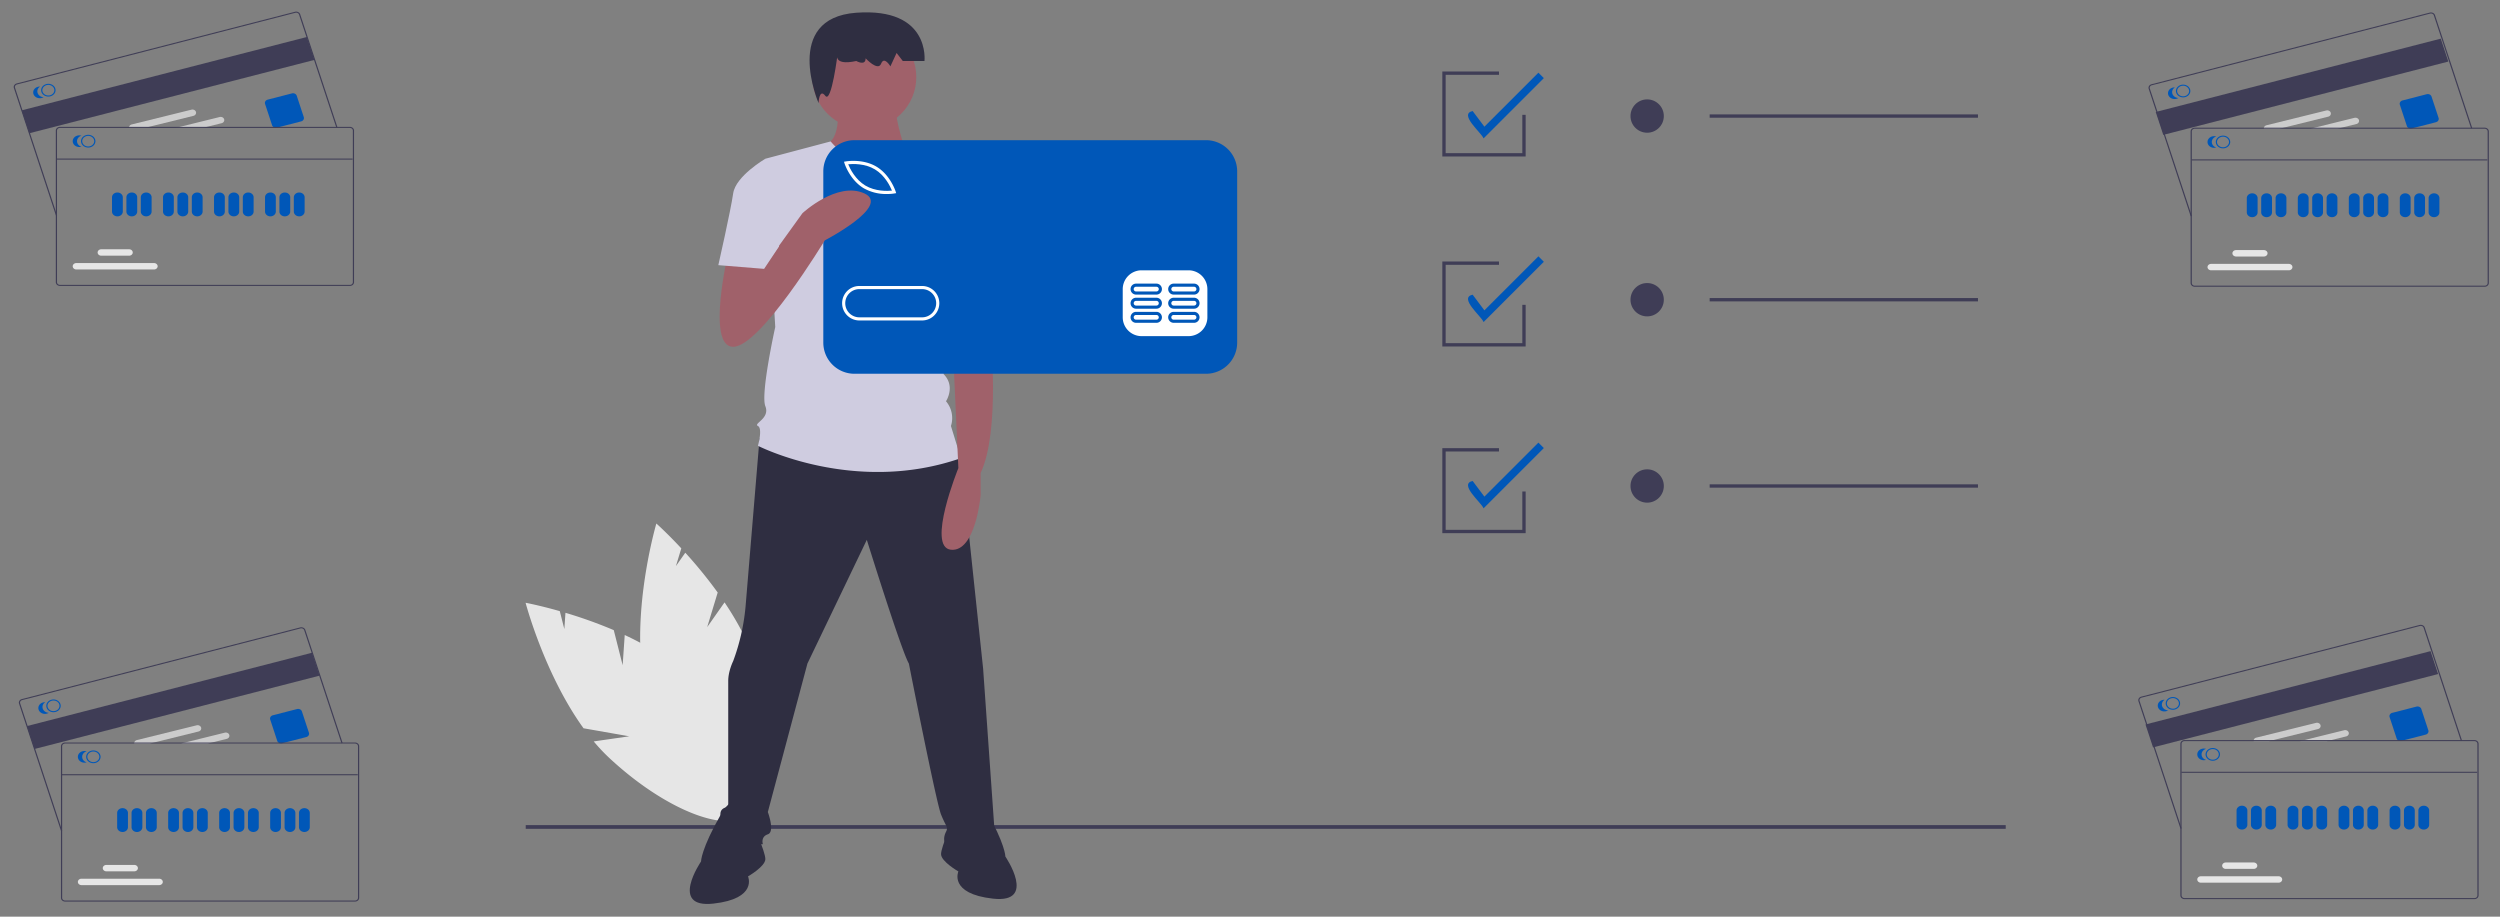 <?xml version="1.0" encoding="UTF-8" standalone="no"?>
<svg
   xmlns:dc="http://purl.org/dc/elements/1.1/"
   xmlns:cc="http://creativecommons.org/ns#"
   xmlns:rdf="http://www.w3.org/1999/02/22-rdf-syntax-ns#"
   xmlns:svg="http://www.w3.org/2000/svg"
   xmlns="http://www.w3.org/2000/svg"
   id="a139742c-031f-4297-9910-0b661ecf4262"
   data-name="Layer 1"
   width="1500"
   height="550"
   viewBox="0 0 1500 550"
   version="1.1">
  <rect x="0" y="0" width="1500" height="550" fill="#808080" stroke="none"/>
  <defs
     id="defs1105" />
  <title
     id="title1028">online_payments</title>
  <path
     d="m 373.588,399.111 -5.333,-21.034 a 273.135,273.135 0 0 0 -28.978,-10.396 l -0.673,9.775 -2.73,-10.77 c -12.212,-3.487 -20.52,-5.023 -20.52,-5.023 0,0 11.222,42.674 34.759,75.298 l 27.426,4.818 -21.307,3.072 a 110.502,110.502 0 0 0 9.531,10.1 c 34.24,31.782 72.377,46.364 85.181,32.569 12.804,-13.795 -4.573,-50.742 -38.813,-82.524 -10.615,-9.853 -23.949,-17.76 -37.297,-23.982 z"
     fill="#e6e6e6"
     id="path1030" />
  <path
     d="m 424.309,376.268 6.307,-20.763 a 273.133,273.133 0 0 0 -19.433,-23.878 l -5.629,8.02 3.229,-10.631 c -8.652,-9.298 -14.969,-14.907 -14.969,-14.907 0,0 -12.452,42.331 -9.166,82.426 l 20.988,18.301 -19.827,-8.384 a 110.504,110.504 0 0 0 2.938,13.573 c 12.883,44.906 37.992,77.101 56.084,71.911 18.091,-5.19 22.314,-45.801 9.431,-90.706 -3.994,-13.921 -11.322,-27.582 -19.531,-39.809 z"
     fill="#e6e6e6"
     id="path1032" />
  <rect
     x="315.433"
     y="495.061"
     width="888"
     height="2.241"
     fill="#3f3d56"
     id="rect1034" />
  <path
     d="m 455.731,263.024 c 0,0 -6.915,83.148 -8.4,100.966 a 126.71,126.71 0 0 1 -7.424,32.665 c 0,0 -2.97,5.939 -2.97,11.878 v 75.723 c 0,0 -5.939,0 -4.454,5.939 1.485,5.939 2.97,16.332 2.97,16.332 h 22.272 c 0,0 -1.485,-4.454 2.97,-5.939 4.454,-1.485 0,-13.363 0,-13.363 l 23.756,-89.086 35.634,-74.238 c 0,0 20.787,66.815 25.241,74.238 0,0 16.332,83.147 19.302,90.571 2.97,7.424 4.454,7.424 2.97,10.393 -1.485,2.97 -1.485,5.939 0,7.424 1.485,1.485 29.695,0 29.695,0 L 589.869,401.109 576.506,274.903 508.207,254.117 Z"
     fill="#2f2e41"
     id="path1036" />
  <path
     d="m 451.785,494.649 c 0,0 -7.424,-26.726 -19.302,-5.939 -11.878,20.787 -11.878,28.211 -11.878,28.211 0,0 -19.302,28.211 7.424,25.241 26.726,-2.97 20.787,-16.332 20.787,-16.332 0,0 10.393,-5.939 10.393,-10.393 0,-4.454 -7.424,-20.787 -7.424,-20.787 z"
     fill="#2f2e41"
     id="path1038" />
  <path
     d="m 572.052,491.68 c 0,0 7.424,-26.726 19.302,-5.939 11.878,20.787 11.878,28.211 11.878,28.211 0,0 19.302,28.211 -7.424,25.241 -26.726,-2.97 -20.787,-16.332 -20.787,-16.332 0,0 -10.393,-5.939 -10.393,-10.393 0,-4.454 7.424,-20.787 7.424,-20.787 z"
     fill="#2f2e41"
     id="path1040" />
  <path
     d="m 502.267,62.581 c 0,0 2.97,19.302 -5.939,23.756 -8.909,4.454 19.302,20.787 26.726,20.787 7.424,0 20.787,-14.848 20.787,-14.848 0,0 -7.424,-22.272 -5.939,-26.726 z"
     fill="#a0616a"
     id="path1042" />
  <circle
     cx="518.6"
     cy="46.249"
     r="31.18"
     fill="#a0616a"
     id="circle1044" />
  <path
     d="m 579.475,110.094 -37.118,-22.489 c 0,0 -21.119,23.973 -43.967,-2.752 l -39.181,10.393 5.939,100.964 c 0,0 -8.909,40.089 -5.939,47.513 2.97,7.424 -7.424,10.393 -4.454,11.878 2.97,1.485 0,11.878 0,11.878 0,0 57.906,29.695 121.751,7.424 l -5.939,-19.302 a 15.58,15.58 0 0 0 -2.97,-14.848 c 0,0 5.939,-8.909 -1.485,-16.332 0,0 2.97,-13.363 -4.454,-19.302 l -1.485,-20.787 4.454,-10.393 z"
     fill="#cfcce0"
     id="path1046" />
  <path
     d="m 502.643,31.771 c 0,0 -3.717,8.045 11.152,4.827 0,0 5.576,3.218 5.576,-1.609 0,0 7.435,8.045 9.293,3.218 1.859,-4.827 5.576,1.609 5.576,1.609 l 3.717,-8.045 3.717,4.827 h 13.01 c 0,0 3.717,-32.179 -40.89,-28.961 -44.608,3.218 -22.663,54.202 -22.663,54.202 0,0 0.359,-9.152 4.077,-4.325 3.717,4.827 7.435,-25.743 7.435,-25.743 z"
     fill="#2f2e41"
     id="path1048" />
  <path
     d="m 592.838,169.485 1.485,31.18 c 0,0 5.939,57.906 -5.939,83.147 v 13.363 c 0,0 -2.97,34.15 -17.817,32.665 -14.848,-1.485 4.454,-48.997 4.454,-48.997 l -2.97,-65.33 -2.97,-37.119 z"
     fill="#a0616a"
     id="path1050" />
  <path
     d="m 563.143,111.579 14.811,-2.406 a 72.313,72.313 0 0 1 20.823,38.041 c 4.454,23.756 5.939,28.211 5.939,28.211 l -35.634,8.909 -19.302,-37.119 z"
     fill="#cfcce0"
     id="path1052" />
  <rect
     x="499.37"
     y="94.634"
     width="234.311"
     height="116.395"
     fill="#ffffff"
     id="rect1054" />
  <path
     d="m 524.955,101.634 c -6.02,-3.62 -13.278,-3.343 -16.037,-3.067 1.051,2.565 4.204,9.109 10.223,12.731 6.034,3.629 13.283,3.344 16.038,3.07 -1.05,-2.565 -4.204,-9.111 -10.224,-12.734 z"
     fill="#0057b8"
     id="path1056" />
  <path
     d="m 553.242,173.466 h -37.624 a 8.465,8.465 0 1 0 0,16.931 h 37.624 a 8.465,8.465 0 1 0 0,-16.931 z"
     fill="#0057b8"
     id="path1058" />
  <path
     d="M 723.615,84.111 H 512.671 A 18.686,18.686 0 0 0 493.985,102.796 v 102.776 a 18.686,18.686 0 0 0 18.686,18.686 h 210.944 a 18.686,18.686 0 0 0 18.686,-18.686 V 102.796 A 18.686,18.686 0 0 0 723.615,84.111 Z m -216.163,12.747 c 0.417,-0.075 10.294,-1.756 18.473,3.165 8.179,4.921 11.321,14.436 11.451,14.838 l 0.331,1.026 -1.061,0.188 a 28.175,28.175 0 0 1 -4.578,0.336 27.256,27.256 0 0 1 -13.896,-3.502 c -8.179,-4.92 -11.321,-14.435 -11.45,-14.837 l -0.331,-1.026 z m 45.79,95.421 h -37.624 a 10.346,10.346 0 0 1 0,-20.693 h 37.624 a 10.346,10.346 0 1 1 0,20.693 z m 171.187,-1.881 a 11.32,11.32 0 0 1 -11.287,11.287 h -28.218 a 11.32,11.32 0 0 1 -11.287,-11.287 v -16.931 a 11.32,11.32 0 0 1 11.287,-11.287 h 28.218 a 11.32,11.32 0 0 1 11.287,11.287 z"
     fill="#0057b8"
     id="path1060" />
  <path
     d="m 693.86,187.105 h -12.228 a 3.292,3.292 0 0 0 0,6.584 h 12.228 a 3.292,3.292 0 0 0 0,-6.584 z m 0,4.703 h -12.228 a 1.411,1.411 0 1 1 0,-2.822 h 12.228 a 1.411,1.411 0 0 1 0,2.822 z"
     fill="#0057b8"
     id="path1062" />
  <path
     d="m 716.434,187.105 h -12.228 a 3.292,3.292 0 0 0 0,6.584 h 12.228 a 3.292,3.292 0 0 0 0,-6.584 z m 0,4.703 h -12.228 a 1.411,1.411 0 1 1 0,-2.822 h 12.228 a 1.411,1.411 0 0 1 0,2.822 z"
     fill="#0057b8"
     id="path1064" />
  <path
     d="m 693.86,178.64 h -12.228 a 3.292,3.292 0 0 0 0,6.584 h 12.228 a 3.292,3.292 0 0 0 0,-6.584 z m 0,4.703 h -12.228 a 1.411,1.411 0 1 1 0,-2.822 h 12.228 a 1.411,1.411 0 1 1 0,2.822 z"
     fill="#0057b8"
     id="path1066" />
  <path
     d="m 716.434,178.64 h -12.228 a 3.292,3.292 0 0 0 0,6.584 h 12.228 a 3.292,3.292 0 0 0 0,-6.584 z m 0,4.703 h -12.228 a 1.411,1.411 0 1 1 0,-2.822 h 12.228 a 1.411,1.411 0 1 1 0,2.822 z"
     fill="#0057b8"
     id="path1068" />
  <path
     d="m 693.86,170.174 h -12.228 a 3.292,3.292 0 0 0 0,6.584 h 12.228 a 3.292,3.292 0 0 0 0,-6.584 z m 0,4.703 h -12.228 a 1.411,1.411 0 1 1 0,-2.822 h 12.228 a 1.411,1.411 0 0 1 0,2.822 z"
     fill="#0057b8"
     id="path1070" />
  <path
     d="m 716.434,170.174 h -12.228 a 3.292,3.292 0 0 0 0,6.584 h 12.228 a 3.292,3.292 0 0 0 0,-6.584 z m 0,4.703 h -12.228 a 1.411,1.411 0 1 1 0,-2.822 h 12.228 a 1.411,1.411 0 0 1 0,2.822 z"
     fill="#0057b8"
     id="path1072" />
  <path
     d="m 436.938,151.668 c 0,0 -13.363,56.421 2.97,56.421 16.332,0 54.936,-63.845 54.936,-63.845 0,0 40.089,-20.787 23.756,-28.211 -16.332,-7.424 -37.119,11.878 -37.119,11.878 l -23.985,33.3 -1.256,-16.967 z"
     fill="#a0616a"
     id="path1074" />
  <path
     d="m 468.118,104.155 -8.909,-8.909 c 0,0 -17.817,10.393 -19.302,20.787 -1.485,10.393 -8.909,43.058 -8.909,43.058 l 27.468,2.227 8.909,-13.363 z"
     fill="#cfcce0"
     id="path1076" />
  <path
     d="m 890.136,83.034 c -1.119,-3.303 -15.145,-14.53 -6.55,-16.417 l 7.049,9.399 32.407,-32.406 3.259,3.259 z"
     fill="#0057b8"
     id="path1078" />
  <path
     d="m 890.136,193.228 c -1.119,-3.303 -15.145,-14.53 -6.55,-16.417 l 7.049,9.399 32.407,-32.406 3.259,3.259 z"
     fill="#0057b8"
     id="path1080" />
  <path
     d="m 890.136,304.996 c -1.119,-3.303 -15.145,-14.53 -6.55,-16.417 l 7.049,9.399 32.407,-32.406 3.259,3.259 z"
     fill="#0057b8"
     id="path1082" />
  <circle
     cx="988.295"
     cy="69.634"
     r="10"
     fill="#3f3d56"
     id="circle1084" />
  <rect
     x="1025.794"
     y="68.634"
     width="161"
     height="2"
     fill="#3f3d56"
     id="rect1086" />
  <circle
     cx="988.295"
     cy="179.828"
     r="10"
     fill="#3f3d56"
     id="circle1088" />
  <rect
     x="1025.794"
     y="178.828"
     width="161"
     height="2"
     fill="#3f3d56"
     id="rect1090" />
  <circle
     cx="988.295"
     cy="291.596"
     r="10"
     fill="#3f3d56"
     id="circle1092" />
  <rect
     x="1025.794"
     y="290.596"
     width="161"
     height="2"
     fill="#3f3d56"
     id="rect1094" />
  <polygon
     points="584.04,263.485 552.04,263.485 552.04,310.485 598.04,310.485 598.04,287.485 600.04,287.485 600.04,312.485 550.04,312.485 550.04,261.485 584.04,261.485 "
     fill="#3f3d56"
     id="polygon1096"
     transform="translate(315.353,7.411)" />
  <polygon
     points="584.04,151.485 552.04,151.485 552.04,198.485 598.04,198.485 598.04,175.485 600.04,175.485 600.04,200.485 550.04,200.485 550.04,149.485 584.04,149.485 "
     fill="#3f3d56"
     id="polygon1098"
     transform="translate(315.353,7.411)" />
  <polygon
     points="584.04,37.485 552.04,37.485 552.04,84.485 598.04,84.485 598.04,61.485 600.04,61.485 600.04,86.485 550.04,86.485 550.04,35.485 584.04,35.485 "
     fill="#3f3d56"
     id="polygon1100"
     transform="translate(315.353,7.411)" />
  <rect
     x="-8.291"
     y="67.494"
     width="176.684"
     height="14.474"
     transform="matrix(0.968,-0.249,0.313,0.95,0,0)"
     fill="#3f3d56"
     id="rect2"
     style="stroke-width:0.339" />
  <path
     d="M 33.547,129.306 8.328,52.815 a 2.52,2.227 0 0 1 1.715,-2.761 L 176.997,7.067 a 2.523,2.229 0 0 1 3.125,1.515 l 22.342,67.766 -0.691,0.178 -22.342,-67.766 a 1.803,1.594 0 0 0 -2.232,-1.082 L 10.244,50.665 a 1.8,1.591 0 0 0 -1.225,1.972 L 34.238,129.128 Z"
     fill="#3f3d56"
     id="path4"
     style="stroke-width:0.338" />
  <path
     d="m 165.512,76.663 a 2.345,2.072 0 0 1 -2.248,-1.49 l -4.23,-12.829 a 2.343,2.07 0 0 1 1.592,-2.564 l 14.518,-3.738 a 2.343,2.07 0 0 1 2.901,1.407 l 4.23,12.829 a 2.343,2.07 0 0 1 -1.592,2.564 l -14.518,3.738 a 2.333,2.061 0 0 1 -0.654,0.083 z"
     fill="#0057b8"
     id="path6"
     style="stroke-width:0.338" />
  <path
     d="m 33.157,53.052 a 4.209,3.72 0 0 0 -0.155,-0.388 4.32,3.818 0 0 0 -8.248,2.122 4.097,3.621 0 0 0 0.104,0.401 4.327,3.824 0 0 0 4.151,2.749 4.23,3.738 0 0 0 1.206,-0.153 4.325,3.822 0 0 0 2.941,-4.731 z m -3.143,4.12 a 3.605,3.186 0 0 1 -4.464,-2.164 4.117,3.638 0 0 1 -0.101,-0.401 3.599,3.181 0 0 1 6.855,-1.763 3.002,2.653 0 0 1 0.162,0.385 3.602,3.183 0 0 1 -2.452,3.942 z"
     fill="#0057b8"
     id="path8"
     style="stroke-width:0.338" />
  <path
     d="m 22.56,55.779 a 3.961,3.501 0 0 1 1.515,-3.836 3.96,3.5 0 1 0 2.095,6.353 3.961,3.501 0 0 1 -3.61,-2.517 z"
     fill="#0057b8"
     id="path10"
     style="stroke-width:0.338" />
  <path
     d="m 134.482,71.547 a 2.176,1.923 0 0 0 -2.682,-1.336 l -23.903,5.908 -2.574,0.636 h 16.166 l 2.574,-0.636 8.911,-2.202 a 2.178,1.924 0 0 0 1.509,-2.37 z"
     fill="#cccccc"
     id="path12"
     style="stroke-width:0.338" />
  <path
     d="m 117.571,67.134 a 2.176,1.923 0 0 0 -2.682,-1.333 l -35.867,8.864 a 2.185,1.931 0 0 0 -1.573,2.09 h 9.285 l 2.578,-0.636 26.751,-6.611 a 2.18,1.927 0 0 0 1.509,-2.374 z"
     fill="#cccccc"
     id="path14"
     style="stroke-width:0.338" />
  <path
     d="M 209.907,76.118 H 36.01 a 2.523,2.23 0 0 0 -2.52,2.227 v 90.995 a 2.523,2.23 0 0 0 2.52,2.227 H 209.907 a 2.523,2.23 0 0 0 2.52,-2.227 V 78.345 a 2.523,2.23 0 0 0 -2.52,-2.227 z m 1.8,93.222 a 1.801,1.591 0 0 1 -1.8,1.591 H 36.01 a 1.801,1.591 0 0 1 -1.8,-1.591 V 78.345 a 1.801,1.592 0 0 1 1.8,-1.591 H 209.907 a 1.801,1.592 0 0 1 1.8,1.591 z"
     fill="#3f3d56"
     id="path16"
     style="stroke-width:0.338" />
  <path
     d="m 52.93,88.527 a 4.32,3.818 0 1 1 4.32,-3.818 4.325,3.822 0 0 1 -4.32,3.818 z m 0,-7 a 3.6,3.182 0 1 0 3.6,3.182 3.604,3.185 0 0 0 -3.6,-3.182 z"
     fill="#0057b8"
     id="path18"
     style="stroke-width:0.338" />
  <path
     d="m 46.215,84.709 a 3.961,3.501 0 0 1 2.669,-3.308 3.96,3.5 0 1 0 0,6.617 3.961,3.501 0 0 1 -2.669,-3.308 z"
     fill="#0057b8"
     id="path20"
     style="stroke-width:0.338" />
  <path
     d="m 70.444,129.818 a 3.244,2.867 0 0 1 -3.24,-2.863 v -8.59 a 3.24,2.863 0 0 1 6.481,0 v 8.59 a 3.244,2.867 0 0 1 -3.24,2.863 z"
     fill="#0057b8"
     id="path22"
     style="stroke-width:0.338" />
  <path
     d="m 79.084,129.818 a 3.244,2.867 0 0 1 -3.24,-2.863 v -8.59 a 3.24,2.863 0 0 1 6.481,0 v 8.59 a 3.244,2.867 0 0 1 -3.24,2.863 z"
     fill="#0057b8"
     id="path24"
     style="stroke-width:0.338" />
  <path
     d="m 87.725,129.818 a 3.244,2.867 0 0 1 -3.24,-2.863 v -8.59 a 3.24,2.863 0 0 1 6.481,0 v 8.59 a 3.244,2.867 0 0 1 -3.24,2.863 z"
     fill="#0057b8"
     id="path26"
     style="stroke-width:0.338" />
  <path
     d="m 101.047,129.818 a 3.244,2.867 0 0 1 -3.24,-2.863 v -8.59 a 3.24,2.863 0 0 1 6.481,0 v 8.59 a 3.244,2.867 0 0 1 -3.24,2.863 z"
     fill="#0057b8"
     id="path28"
     style="stroke-width:0.338" />
  <path
     d="m 109.687,129.818 a 3.244,2.867 0 0 1 -3.24,-2.863 v -8.59 a 3.24,2.863 0 0 1 6.481,0 v 8.59 a 3.244,2.867 0 0 1 -3.24,2.863 z"
     fill="#0057b8"
     id="path30"
     style="stroke-width:0.338" />
  <path
     d="m 118.328,129.818 a 3.244,2.867 0 0 1 -3.24,-2.863 v -8.59 a 3.24,2.863 0 0 1 6.481,0 v 8.59 a 3.244,2.867 0 0 1 -3.24,2.863 z"
     fill="#0057b8"
     id="path32"
     style="stroke-width:0.338" />
  <path
     d="m 131.65,129.818 a 3.244,2.867 0 0 1 -3.24,-2.863 v -8.59 a 3.24,2.863 0 0 1 6.481,0 v 8.59 a 3.244,2.867 0 0 1 -3.24,2.863 z"
     fill="#0057b8"
     id="path34"
     style="stroke-width:0.338" />
  <path
     d="m 140.291,129.818 a 3.244,2.867 0 0 1 -3.24,-2.863 v -8.59 a 3.24,2.863 0 0 1 6.481,0 v 8.59 a 3.244,2.867 0 0 1 -3.24,2.863 z"
     fill="#0057b8"
     id="path36"
     style="stroke-width:0.338" />
  <path
     d="m 148.931,129.818 a 3.244,2.867 0 0 1 -3.24,-2.863 v -8.59 a 3.24,2.863 0 0 1 6.481,0 v 8.59 a 3.244,2.867 0 0 1 -3.24,2.863 z"
     fill="#0057b8"
     id="path38"
     style="stroke-width:0.338" />
  <path
     d="m 162.253,129.818 a 3.244,2.867 0 0 1 -3.24,-2.863 v -8.59 a 3.24,2.863 0 0 1 6.481,0 v 8.59 a 3.244,2.867 0 0 1 -3.24,2.863 z"
     fill="#0057b8"
     id="path40"
     style="stroke-width:0.338" />
  <path
     d="m 170.894,129.818 a 3.244,2.867 0 0 1 -3.24,-2.863 v -8.59 a 3.24,2.863 0 0 1 6.481,0 v 8.59 a 3.244,2.867 0 0 1 -3.24,2.863 z"
     fill="#0057b8"
     id="path42"
     style="stroke-width:0.338" />
  <path
     d="m 179.534,129.818 a 3.244,2.867 0 0 1 -3.24,-2.863 v -8.59 a 3.24,2.863 0 0 1 6.481,0 v 8.59 a 3.244,2.867 0 0 1 -3.24,2.863 z"
     fill="#0057b8"
     id="path44"
     style="stroke-width:0.338" />
  <path
     d="m 92.412,161.688 h -46.603 a 2.177,1.924 0 1 1 0,-3.848 h 46.603 a 2.177,1.924 0 1 1 0,3.848 z"
     fill="#e6e6e6"
     id="path46"
     style="stroke-width:0.338" />
  <path
     d="m 77.471,153.416 h -16.72 a 2.177,1.924 0 1 1 0,-3.848 h 16.72 a 2.177,1.924 0 1 1 0,3.848 z"
     fill="#e6e6e6"
     id="path48"
     style="stroke-width:0.338" />
  <rect
     x="34.08"
     y="95.138"
     width="177.498"
     height="0.636"
     fill="#3f3d56"
     id="rect50"
     style="stroke-width:0.338" />
  <rect
     x="1210.715"
     y="388.052"
     width="176.684"
     height="14.474"
     transform="matrix(0.968,-0.249,0.313,0.95,0,0)"
     fill="#3f3d56"
     id="rect2-3"
     style="stroke-width:0.339" />
  <path
     d="M 1314.424,129.795 1289.205,53.304 a 2.52,2.227 0 0 1 1.715,-2.761 L 1457.875,7.556 a 2.523,2.229 0 0 1 3.125,1.515 l 22.342,67.766 -0.691,0.178 -22.342,-67.766 a 1.803,1.594 0 0 0 -2.232,-1.082 L 1291.121,51.154 a 1.8,1.591 0 0 0 -1.225,1.972 l 25.219,76.491 z"
     fill="#3f3d56"
     id="path4-6"
     style="stroke-width:0.338" />
  <path
     d="m 1446.389,77.152 a 2.345,2.072 0 0 1 -2.248,-1.49 l -4.23,-12.829 a 2.343,2.07 0 0 1 1.592,-2.564 l 14.518,-3.738 a 2.343,2.07 0 0 1 2.901,1.407 l 4.23,12.829 a 2.343,2.07 0 0 1 -1.592,2.564 l -14.518,3.738 a 2.333,2.061 0 0 1 -0.654,0.083 z"
     fill="#0057b8"
     id="path6-7"
     style="stroke-width:0.338" />
  <path
     d="m 1314.034,53.541 a 4.209,3.72 0 0 0 -0.155,-0.388 4.32,3.818 0 0 0 -8.248,2.122 4.097,3.621 0 0 0 0.104,0.401 4.327,3.824 0 0 0 4.151,2.749 4.23,3.738 0 0 0 1.206,-0.153 4.325,3.822 0 0 0 2.942,-4.731 z m -3.143,4.12 a 3.605,3.186 0 0 1 -4.464,-2.164 4.117,3.638 0 0 1 -0.101,-0.401 3.599,3.181 0 0 1 6.855,-1.763 3.002,2.653 0 0 1 0.162,0.385 3.602,3.183 0 0 1 -2.452,3.942 z"
     fill="#0057b8"
     id="path8-5"
     style="stroke-width:0.338" />
  <path
     d="m 1303.438,56.267 a 3.961,3.501 0 0 1 1.515,-3.836 3.96,3.5 0 1 0 2.095,6.353 3.961,3.501 0 0 1 -3.61,-2.517 z"
     fill="#0057b8"
     id="path10-3"
     style="stroke-width:0.338" />
  <path
     d="m 1415.359,72.036 a 2.176,1.923 0 0 0 -2.682,-1.336 l -23.903,5.908 -2.574,0.636 h 16.166 l 2.574,-0.636 8.911,-2.202 a 2.178,1.924 0 0 0 1.508,-2.37 z"
     fill="#cccccc"
     id="path12-5"
     style="stroke-width:0.338" />
  <path
     d="m 1398.448,67.623 a 2.176,1.923 0 0 0 -2.682,-1.333 l -35.867,8.864 a 2.185,1.931 0 0 0 -1.573,2.09 h 9.285 l 2.578,-0.636 26.751,-6.611 a 2.18,1.927 0 0 0 1.508,-2.374 z"
     fill="#cccccc"
     id="path14-6"
     style="stroke-width:0.338" />
  <path
     d="m 1490.784,76.607 h -173.897 a 2.523,2.23 0 0 0 -2.52,2.227 v 90.995 a 2.523,2.23 0 0 0 2.52,2.227 h 173.897 a 2.523,2.23 0 0 0 2.52,-2.227 V 78.834 a 2.523,2.23 0 0 0 -2.52,-2.227 z m 1.8,93.222 a 1.801,1.591 0 0 1 -1.8,1.591 h -173.897 a 1.801,1.591 0 0 1 -1.8,-1.591 V 78.834 a 1.801,1.592 0 0 1 1.8,-1.591 h 173.897 a 1.801,1.592 0 0 1 1.8,1.591 z"
     fill="#3f3d56"
     id="path16-2"
     style="stroke-width:0.338" />
  <path
     d="m 1333.808,89.016 a 4.32,3.818 0 1 1 4.32,-3.818 4.325,3.822 0 0 1 -4.32,3.818 z m 0,-7 a 3.6,3.182 0 1 0 3.6,3.182 3.604,3.185 0 0 0 -3.6,-3.182 z"
     fill="#0057b8"
     id="path18-9"
     style="stroke-width:0.338" />
  <path
     d="m 1327.092,85.198 a 3.961,3.501 0 0 1 2.669,-3.308 3.96,3.5 0 1 0 0,6.617 3.961,3.501 0 0 1 -2.669,-3.308 z"
     fill="#0057b8"
     id="path20-1"
     style="stroke-width:0.338" />
  <path
     d="m 1351.321,130.307 a 3.244,2.867 0 0 1 -3.24,-2.863 v -8.59 a 3.24,2.863 0 0 1 6.481,0 v 8.59 a 3.244,2.867 0 0 1 -3.24,2.863 z"
     fill="#0057b8"
     id="path22-2"
     style="stroke-width:0.338" />
  <path
     d="m 1359.962,130.307 a 3.244,2.867 0 0 1 -3.24,-2.863 v -8.59 a 3.24,2.864 0 0 1 6.481,0 v 8.59 a 3.244,2.867 0 0 1 -3.24,2.863 z"
     fill="#0057b8"
     id="path24-7"
     style="stroke-width:0.338" />
  <path
     d="m 1368.603,130.307 a 3.244,2.867 0 0 1 -3.24,-2.863 v -8.59 a 3.24,2.863 0 0 1 6.481,0 v 8.59 a 3.244,2.867 0 0 1 -3.24,2.863 z"
     fill="#0057b8"
     id="path26-0"
     style="stroke-width:0.338" />
  <path
     d="m 1381.924,130.307 a 3.244,2.867 0 0 1 -3.24,-2.863 v -8.59 a 3.24,2.863 0 0 1 6.481,0 v 8.59 a 3.244,2.867 0 0 1 -3.24,2.863 z"
     fill="#0057b8"
     id="path28-9"
     style="stroke-width:0.338" />
  <path
     d="m 1390.565,130.307 a 3.244,2.867 0 0 1 -3.24,-2.863 v -8.59 a 3.24,2.863 0 0 1 6.481,0 v 8.59 a 3.244,2.867 0 0 1 -3.24,2.863 z"
     fill="#0057b8"
     id="path30-3"
     style="stroke-width:0.338" />
  <path
     d="m 1399.206,130.307 a 3.244,2.867 0 0 1 -3.24,-2.863 v -8.59 a 3.24,2.863 0 0 1 6.481,0 v 8.59 a 3.244,2.867 0 0 1 -3.24,2.863 z"
     fill="#0057b8"
     id="path32-6"
     style="stroke-width:0.338" />
  <path
     d="m 1412.527,130.307 a 3.244,2.867 0 0 1 -3.24,-2.863 v -8.59 a 3.24,2.864 0 0 1 6.481,0 v 8.59 a 3.244,2.867 0 0 1 -3.24,2.863 z"
     fill="#0057b8"
     id="path34-0"
     style="stroke-width:0.338" />
  <path
     d="m 1421.168,130.307 a 3.244,2.867 0 0 1 -3.24,-2.863 v -8.59 a 3.24,2.863 0 0 1 6.481,0 v 8.59 a 3.244,2.867 0 0 1 -3.24,2.863 z"
     fill="#0057b8"
     id="path36-6"
     style="stroke-width:0.338" />
  <path
     d="m 1429.809,130.307 a 3.244,2.867 0 0 1 -3.24,-2.863 v -8.59 a 3.24,2.864 0 0 1 6.481,0 v 8.59 a 3.244,2.867 0 0 1 -3.24,2.863 z"
     fill="#0057b8"
     id="path38-2"
     style="stroke-width:0.338" />
  <path
     d="m 1443.13,130.307 a 3.244,2.867 0 0 1 -3.24,-2.863 v -8.59 a 3.24,2.864 0 0 1 6.481,0 v 8.59 a 3.244,2.867 0 0 1 -3.24,2.863 z"
     fill="#0057b8"
     id="path40-6"
     style="stroke-width:0.338" />
  <path
     d="m 1451.771,130.307 a 3.244,2.867 0 0 1 -3.24,-2.863 v -8.59 a 3.24,2.863 0 0 1 6.481,0 v 8.59 a 3.244,2.867 0 0 1 -3.24,2.863 z"
     fill="#0057b8"
     id="path42-1"
     style="stroke-width:0.338" />
  <path
     d="m 1460.412,130.307 a 3.244,2.867 0 0 1 -3.24,-2.863 v -8.59 a 3.24,2.864 0 0 1 6.481,0 v 8.59 a 3.244,2.867 0 0 1 -3.24,2.863 z"
     fill="#0057b8"
     id="path44-8"
     style="stroke-width:0.338" />
  <path
     d="m 1373.29,162.177 h -46.603 a 2.177,1.924 0 1 1 0,-3.848 h 46.603 a 2.177,1.924 0 1 1 0,3.848 z"
     fill="#e6e6e6"
     id="path46-7"
     style="stroke-width:0.338" />
  <path
     d="m 1358.348,153.904 h -16.72 a 2.177,1.924 0 1 1 0,-3.848 h 16.72 a 2.177,1.924 0 1 1 0,3.848 z"
     fill="#e6e6e6"
     id="path48-9"
     style="stroke-width:0.338" />
  <rect
     x="1314.957"
     y="95.627"
     width="177.498"
     height="0.636"
     fill="#3f3d56"
     id="rect50-2"
     style="stroke-width:0.338" />
  <rect
     x="1089.557"
     y="743.132"
     width="176.684"
     height="14.474"
     transform="matrix(0.968,-0.249,0.313,0.95,0,0)"
     fill="#3f3d56"
     id="rect2-0"
     style="stroke-width:0.339" />
  <path
     d="m 1308.277,497.23 -25.219,-76.491 a 2.52,2.227 0 0 1 1.715,-2.761 l 166.955,-42.987 a 2.523,2.229 0 0 1 3.125,1.515 l 22.342,67.766 -0.691,0.178 -22.342,-67.766 a 1.803,1.594 0 0 0 -2.232,-1.082 l -166.955,42.987 a 1.8,1.591 0 0 0 -1.225,1.972 l 25.219,76.491 z"
     fill="#3f3d56"
     id="path4-2"
     style="stroke-width:0.338" />
  <path
     d="m 1440.242,444.586 a 2.345,2.072 0 0 1 -2.248,-1.49 l -4.23,-12.829 a 2.343,2.07 0 0 1 1.592,-2.564 l 14.518,-3.738 a 2.343,2.07 0 0 1 2.901,1.407 l 4.23,12.829 a 2.343,2.07 0 0 1 -1.592,2.564 l -14.518,3.738 a 2.333,2.061 0 0 1 -0.653,0.083 z"
     fill="#0057b8"
     id="path6-3"
     style="stroke-width:0.338" />
  <path
     d="m 1307.887,420.975 a 4.209,3.72 0 0 0 -0.155,-0.388 4.32,3.818 0 0 0 -8.248,2.122 4.097,3.621 0 0 0 0.104,0.401 4.327,3.824 0 0 0 4.151,2.749 4.23,3.738 0 0 0 1.206,-0.153 4.325,3.822 0 0 0 2.941,-4.731 z m -3.143,4.12 a 3.605,3.186 0 0 1 -4.464,-2.164 4.117,3.638 0 0 1 -0.101,-0.401 3.599,3.181 0 0 1 6.855,-1.763 3.002,2.653 0 0 1 0.162,0.385 3.602,3.183 0 0 1 -2.452,3.942 z"
     fill="#0057b8"
     id="path8-7"
     style="stroke-width:0.338" />
  <path
     d="m 1297.29,423.702 a 3.961,3.501 0 0 1 1.515,-3.836 3.96,3.5 0 1 0 2.095,6.353 3.961,3.501 0 0 1 -3.61,-2.517 z"
     fill="#0057b8"
     id="path10-5"
     style="stroke-width:0.338" />
  <path
     d="m 1409.212,439.47 a 2.176,1.923 0 0 0 -2.682,-1.336 l -23.903,5.908 -2.574,0.636 h 16.166 l 2.574,-0.636 8.911,-2.202 a 2.178,1.924 0 0 0 1.508,-2.37 z"
     fill="#cccccc"
     id="path12-9"
     style="stroke-width:0.338" />
  <path
     d="m 1392.301,435.057 a 2.176,1.923 0 0 0 -2.682,-1.333 l -35.867,8.864 a 2.185,1.931 0 0 0 -1.573,2.09 h 9.285 l 2.578,-0.636 26.751,-6.611 a 2.18,1.927 0 0 0 1.508,-2.374 z"
     fill="#cccccc"
     id="path14-2"
     style="stroke-width:0.338" />
  <path
     d="m 1484.637,444.041 h -173.897 a 2.523,2.23 0 0 0 -2.52,2.227 v 90.995 a 2.523,2.23 0 0 0 2.52,2.227 h 173.897 a 2.523,2.23 0 0 0 2.52,-2.227 v -90.995 a 2.523,2.23 0 0 0 -2.52,-2.227 z m 1.8,93.222 a 1.801,1.591 0 0 1 -1.8,1.591 h -173.897 a 1.801,1.591 0 0 1 -1.8,-1.591 v -90.995 a 1.801,1.592 0 0 1 1.8,-1.591 h 173.897 a 1.801,1.592 0 0 1 1.8,1.591 z"
     fill="#3f3d56"
     id="path16-28"
     style="stroke-width:0.338" />
  <path
     d="m 1327.66,456.451 a 4.32,3.818 0 1 1 4.32,-3.818 4.325,3.822 0 0 1 -4.32,3.818 z m 0,-7 a 3.6,3.182 0 1 0 3.6,3.182 3.604,3.185 0 0 0 -3.6,-3.182 z"
     fill="#0057b8"
     id="path18-97"
     style="stroke-width:0.338" />
  <path
     d="m 1320.945,452.633 a 3.961,3.501 0 0 1 2.669,-3.308 3.96,3.5 0 1 0 0,6.617 3.961,3.501 0 0 1 -2.669,-3.308 z"
     fill="#0057b8"
     id="path20-3"
     style="stroke-width:0.338" />
  <path
     d="m 1345.174,497.741 a 3.244,2.867 0 0 1 -3.24,-2.863 v -8.59 a 3.24,2.863 0 0 1 6.481,0 v 8.59 a 3.244,2.867 0 0 1 -3.24,2.863 z"
     fill="#0057b8"
     id="path22-6"
     style="stroke-width:0.338" />
  <path
     d="m 1353.815,497.741 a 3.244,2.867 0 0 1 -3.24,-2.863 v -8.59 a 3.24,2.864 0 0 1 6.481,0 v 8.59 a 3.244,2.867 0 0 1 -3.24,2.863 z"
     fill="#0057b8"
     id="path24-1"
     style="stroke-width:0.338" />
  <path
     d="m 1362.455,497.741 a 3.244,2.867 0 0 1 -3.24,-2.863 v -8.59 a 3.24,2.863 0 0 1 6.481,0 v 8.59 a 3.244,2.867 0 0 1 -3.24,2.863 z"
     fill="#0057b8"
     id="path26-2"
     style="stroke-width:0.338" />
  <path
     d="m 1375.777,497.741 a 3.244,2.867 0 0 1 -3.24,-2.863 v -8.59 a 3.24,2.864 0 0 1 6.481,0 v 8.59 a 3.244,2.867 0 0 1 -3.24,2.863 z"
     fill="#0057b8"
     id="path28-93"
     style="stroke-width:0.338" />
  <path
     d="m 1384.418,497.741 a 3.244,2.867 0 0 1 -3.24,-2.863 v -8.59 a 3.24,2.863 0 0 1 6.481,0 v 8.59 a 3.244,2.867 0 0 1 -3.24,2.863 z"
     fill="#0057b8"
     id="path30-1"
     style="stroke-width:0.338" />
  <path
     d="m 1393.058,497.741 a 3.244,2.867 0 0 1 -3.24,-2.863 v -8.59 a 3.24,2.864 0 0 1 6.481,0 v 8.59 a 3.244,2.867 0 0 1 -3.24,2.863 z"
     fill="#0057b8"
     id="path32-9"
     style="stroke-width:0.338" />
  <path
     d="m 1406.38,497.741 a 3.244,2.867 0 0 1 -3.24,-2.863 v -8.59 a 3.24,2.864 0 0 1 6.481,0 v 8.59 a 3.244,2.867 0 0 1 -3.24,2.863 z"
     fill="#0057b8"
     id="path34-4"
     style="stroke-width:0.338" />
  <path
     d="m 1415.021,497.741 a 3.244,2.867 0 0 1 -3.24,-2.863 v -8.59 a 3.24,2.863 0 0 1 6.481,0 v 8.59 a 3.244,2.867 0 0 1 -3.24,2.863 z"
     fill="#0057b8"
     id="path36-7"
     style="stroke-width:0.338" />
  <path
     d="m 1423.661,497.741 a 3.244,2.867 0 0 1 -3.24,-2.863 v -8.59 a 3.24,2.864 0 0 1 6.481,0 v 8.59 a 3.244,2.867 0 0 1 -3.24,2.863 z"
     fill="#0057b8"
     id="path38-8"
     style="stroke-width:0.338" />
  <path
     d="m 1436.983,497.741 a 3.244,2.867 0 0 1 -3.24,-2.863 v -8.59 a 3.24,2.864 0 0 1 6.481,0 v 8.59 a 3.244,2.867 0 0 1 -3.24,2.863 z"
     fill="#0057b8"
     id="path40-4"
     style="stroke-width:0.338" />
  <path
     d="m 1445.624,497.741 a 3.244,2.867 0 0 1 -3.24,-2.863 v -8.59 a 3.24,2.863 0 0 1 6.481,0 v 8.59 a 3.244,2.867 0 0 1 -3.24,2.863 z"
     fill="#0057b8"
     id="path42-5"
     style="stroke-width:0.338" />
  <path
     d="m 1454.264,497.741 a 3.244,2.867 0 0 1 -3.24,-2.863 v -8.59 a 3.24,2.863 0 0 1 6.481,0 v 8.59 a 3.244,2.867 0 0 1 -3.24,2.863 z"
     fill="#0057b8"
     id="path44-0"
     style="stroke-width:0.338" />
  <path
     d="m 1367.142,529.611 h -46.603 a 2.177,1.924 0 1 1 0,-3.848 h 46.603 a 2.177,1.924 0 1 1 0,3.848 z"
     fill="#e6e6e6"
     id="path46-3"
     style="stroke-width:0.338" />
  <path
     d="m 1352.201,521.339 h -16.72 a 2.177,1.924 0 1 1 0,-3.848 h 16.72 a 2.177,1.924 0 1 1 0,3.848 z"
     fill="#e6e6e6"
     id="path48-6"
     style="stroke-width:0.338" />
  <rect
     x="1308.81"
     y="463.061"
     width="177.498"
     height="0.636"
     fill="#3f3d56"
     id="rect50-1"
     style="stroke-width:0.338" />
  <rect
     x="-121.269"
     y="426.776"
     width="176.684"
     height="14.474"
     transform="matrix(0.968,-0.249,0.313,0.95,0,0)"
     fill="#3f3d56"
     id="rect2-06"
     style="stroke-width:0.339" />
  <path
     d="m 36.636,498.692 -25.219,-76.491 a 2.52,2.227 0 0 1 1.715,-2.761 L 180.086,376.453 a 2.523,2.229 0 0 1 3.125,1.515 l 22.342,67.766 -0.691,0.178 -22.342,-67.766 a 1.803,1.594 0 0 0 -2.232,-1.082 L 13.333,420.05 a 1.8,1.591 0 0 0 -1.225,1.972 l 25.219,76.491 z"
     fill="#3f3d56"
     id="path4-3"
     style="stroke-width:0.338" />
  <path
     d="m 168.601,446.048 a 2.345,2.072 0 0 1 -2.248,-1.49 l -4.23,-12.829 a 2.343,2.07 0 0 1 1.592,-2.564 l 14.518,-3.738 a 2.343,2.07 0 0 1 2.901,1.407 l 4.23,12.829 a 2.343,2.07 0 0 1 -1.592,2.564 l -14.518,3.738 a 2.333,2.061 0 0 1 -0.653,0.083 z"
     fill="#0057b8"
     id="path6-2"
     style="stroke-width:0.338" />
  <path
     d="m 36.246,422.437 a 4.209,3.72 0 0 0 -0.155,-0.388 4.32,3.818 0 0 0 -8.248,2.122 4.097,3.621 0 0 0 0.104,0.401 4.327,3.824 0 0 0 4.151,2.749 4.23,3.738 0 0 0 1.206,-0.153 4.325,3.822 0 0 0 2.941,-4.731 z m -3.143,4.12 a 3.605,3.186 0 0 1 -4.464,-2.164 4.117,3.638 0 0 1 -0.101,-0.401 3.599,3.181 0 0 1 6.855,-1.763 3.002,2.653 0 0 1 0.162,0.385 3.602,3.183 0 0 1 -2.452,3.942 z"
     fill="#0057b8"
     id="path8-0"
     style="stroke-width:0.338" />
  <path
     d="m 25.649,425.164 a 3.961,3.501 0 0 1 1.515,-3.836 3.96,3.5 0 1 0 2.095,6.353 3.961,3.501 0 0 1 -3.61,-2.517 z"
     fill="#0057b8"
     id="path10-6"
     style="stroke-width:0.338" />
  <path
     d="m 137.571,440.932 a 2.176,1.923 0 0 0 -2.682,-1.336 l -23.903,5.908 -2.574,0.636 h 16.166 l 2.574,-0.636 8.911,-2.202 a 2.178,1.924 0 0 0 1.508,-2.37 z"
     fill="#cccccc"
     id="path12-1"
     style="stroke-width:0.338" />
  <path
     d="m 120.66,436.519 a 2.176,1.923 0 0 0 -2.682,-1.333 l -35.867,8.864 a 2.185,1.931 0 0 0 -1.573,2.09 h 9.285 l 2.578,-0.636 26.751,-6.611 a 2.18,1.927 0 0 0 1.508,-2.374 z"
     fill="#cccccc"
     id="path14-5"
     style="stroke-width:0.338" />
  <path
     d="M 212.996,445.504 H 39.099 a 2.523,2.23 0 0 0 -2.52,2.227 v 90.995 a 2.523,2.23 0 0 0 2.52,2.227 H 212.996 a 2.523,2.23 0 0 0 2.52,-2.227 v -90.995 a 2.523,2.23 0 0 0 -2.52,-2.227 z m 1.8,93.222 a 1.801,1.591 0 0 1 -1.8,1.591 H 39.099 a 1.801,1.591 0 0 1 -1.8,-1.591 v -90.995 a 1.801,1.592 0 0 1 1.8,-1.591 H 212.996 a 1.801,1.592 0 0 1 1.8,1.591 z"
     fill="#3f3d56"
     id="path16-5"
     style="stroke-width:0.338" />
  <path
     d="m 56.019,457.913 a 4.32,3.818 0 1 1 4.32,-3.818 4.325,3.822 0 0 1 -4.32,3.818 z m 0,-7 a 3.6,3.182 0 1 0 3.6,3.182 3.604,3.185 0 0 0 -3.6,-3.182 z"
     fill="#0057b8"
     id="path18-4"
     style="stroke-width:0.338" />
  <path
     d="m 49.304,454.095 a 3.961,3.501 0 0 1 2.669,-3.308 3.96,3.5 0 1 0 0,6.617 3.961,3.501 0 0 1 -2.669,-3.308 z"
     fill="#0057b8"
     id="path20-7"
     style="stroke-width:0.338" />
  <path
     d="m 73.533,499.203 a 3.244,2.867 0 0 1 -3.24,-2.863 v -8.59 a 3.24,2.863 0 0 1 6.481,0 v 8.59 a 3.244,2.867 0 0 1 -3.24,2.863 z"
     fill="#0057b8"
     id="path22-65"
     style="stroke-width:0.338" />
  <path
     d="m 82.173,499.203 a 3.244,2.867 0 0 1 -3.24,-2.863 v -8.59 a 3.24,2.864 0 0 1 6.481,0 v 8.59 a 3.244,2.867 0 0 1 -3.24,2.863 z"
     fill="#0057b8"
     id="path24-6"
     style="stroke-width:0.338" />
  <path
     d="m 90.814,499.203 a 3.244,2.867 0 0 1 -3.24,-2.863 v -8.59 a 3.24,2.863 0 0 1 6.481,0 v 8.59 a 3.244,2.867 0 0 1 -3.24,2.863 z"
     fill="#0057b8"
     id="path26-9"
     style="stroke-width:0.338" />
  <path
     d="m 104.136,499.203 a 3.244,2.867 0 0 1 -3.24,-2.863 v -8.59 a 3.24,2.863 0 0 1 6.481,0 v 8.59 a 3.244,2.867 0 0 1 -3.24,2.863 z"
     fill="#0057b8"
     id="path28-3"
     style="stroke-width:0.338" />
  <path
     d="m 112.776,499.203 a 3.244,2.867 0 0 1 -3.24,-2.863 v -8.59 a 3.24,2.863 0 0 1 6.481,0 v 8.59 a 3.244,2.867 0 0 1 -3.24,2.863 z"
     fill="#0057b8"
     id="path30-7"
     style="stroke-width:0.338" />
  <path
     d="m 121.417,499.203 a 3.244,2.867 0 0 1 -3.24,-2.863 v -8.59 a 3.24,2.863 0 0 1 6.481,0 v 8.59 a 3.244,2.867 0 0 1 -3.24,2.863 z"
     fill="#0057b8"
     id="path32-4"
     style="stroke-width:0.338" />
  <path
     d="m 134.739,499.203 a 3.244,2.867 0 0 1 -3.24,-2.863 v -8.59 a 3.24,2.864 0 0 1 6.481,0 v 8.59 a 3.244,2.867 0 0 1 -3.24,2.863 z"
     fill="#0057b8"
     id="path34-5"
     style="stroke-width:0.338" />
  <path
     d="m 143.379,499.203 a 3.244,2.867 0 0 1 -3.24,-2.863 v -8.59 a 3.24,2.863 0 0 1 6.481,0 v 8.59 a 3.244,2.867 0 0 1 -3.24,2.863 z"
     fill="#0057b8"
     id="path36-2"
     style="stroke-width:0.338" />
  <path
     d="m 152.02,499.203 a 3.244,2.867 0 0 1 -3.24,-2.863 v -8.59 a 3.24,2.864 0 0 1 6.481,0 v 8.59 a 3.244,2.867 0 0 1 -3.24,2.863 z"
     fill="#0057b8"
     id="path38-5"
     style="stroke-width:0.338" />
  <path
     d="m 165.342,499.203 a 3.244,2.867 0 0 1 -3.24,-2.863 v -8.59 a 3.24,2.864 0 0 1 6.481,0 v 8.59 a 3.244,2.867 0 0 1 -3.24,2.863 z"
     fill="#0057b8"
     id="path40-47"
     style="stroke-width:0.338" />
  <path
     d="m 173.982,499.203 a 3.244,2.867 0 0 1 -3.24,-2.863 v -8.59 a 3.24,2.863 0 0 1 6.481,0 v 8.59 a 3.244,2.867 0 0 1 -3.24,2.863 z"
     fill="#0057b8"
     id="path42-4"
     style="stroke-width:0.338" />
  <path
     d="m 182.623,499.203 a 3.244,2.867 0 0 1 -3.24,-2.863 v -8.59 a 3.24,2.864 0 0 1 6.481,0 v 8.59 a 3.244,2.867 0 0 1 -3.24,2.863 z"
     fill="#0057b8"
     id="path44-4"
     style="stroke-width:0.338" />
  <path
     d="m 95.501,531.073 h -46.603 a 2.177,1.924 0 1 1 0,-3.848 h 46.603 a 2.177,1.924 0 1 1 0,3.848 z"
     fill="#e6e6e6"
     id="path46-30"
     style="stroke-width:0.338" />
  <path
     d="m 80.56,522.801 h -16.72 a 2.177,1.924 0 1 1 0,-3.848 h 16.72 a 2.177,1.924 0 1 1 0,3.848 z"
     fill="#e6e6e6"
     id="path48-7"
     style="stroke-width:0.338" />
  <rect
     x="37.169"
     y="464.524"
     width="177.498"
     height="0.636"
     fill="#3f3d56"
     id="rect50-8"
     style="stroke-width:0.338" />
</svg>
